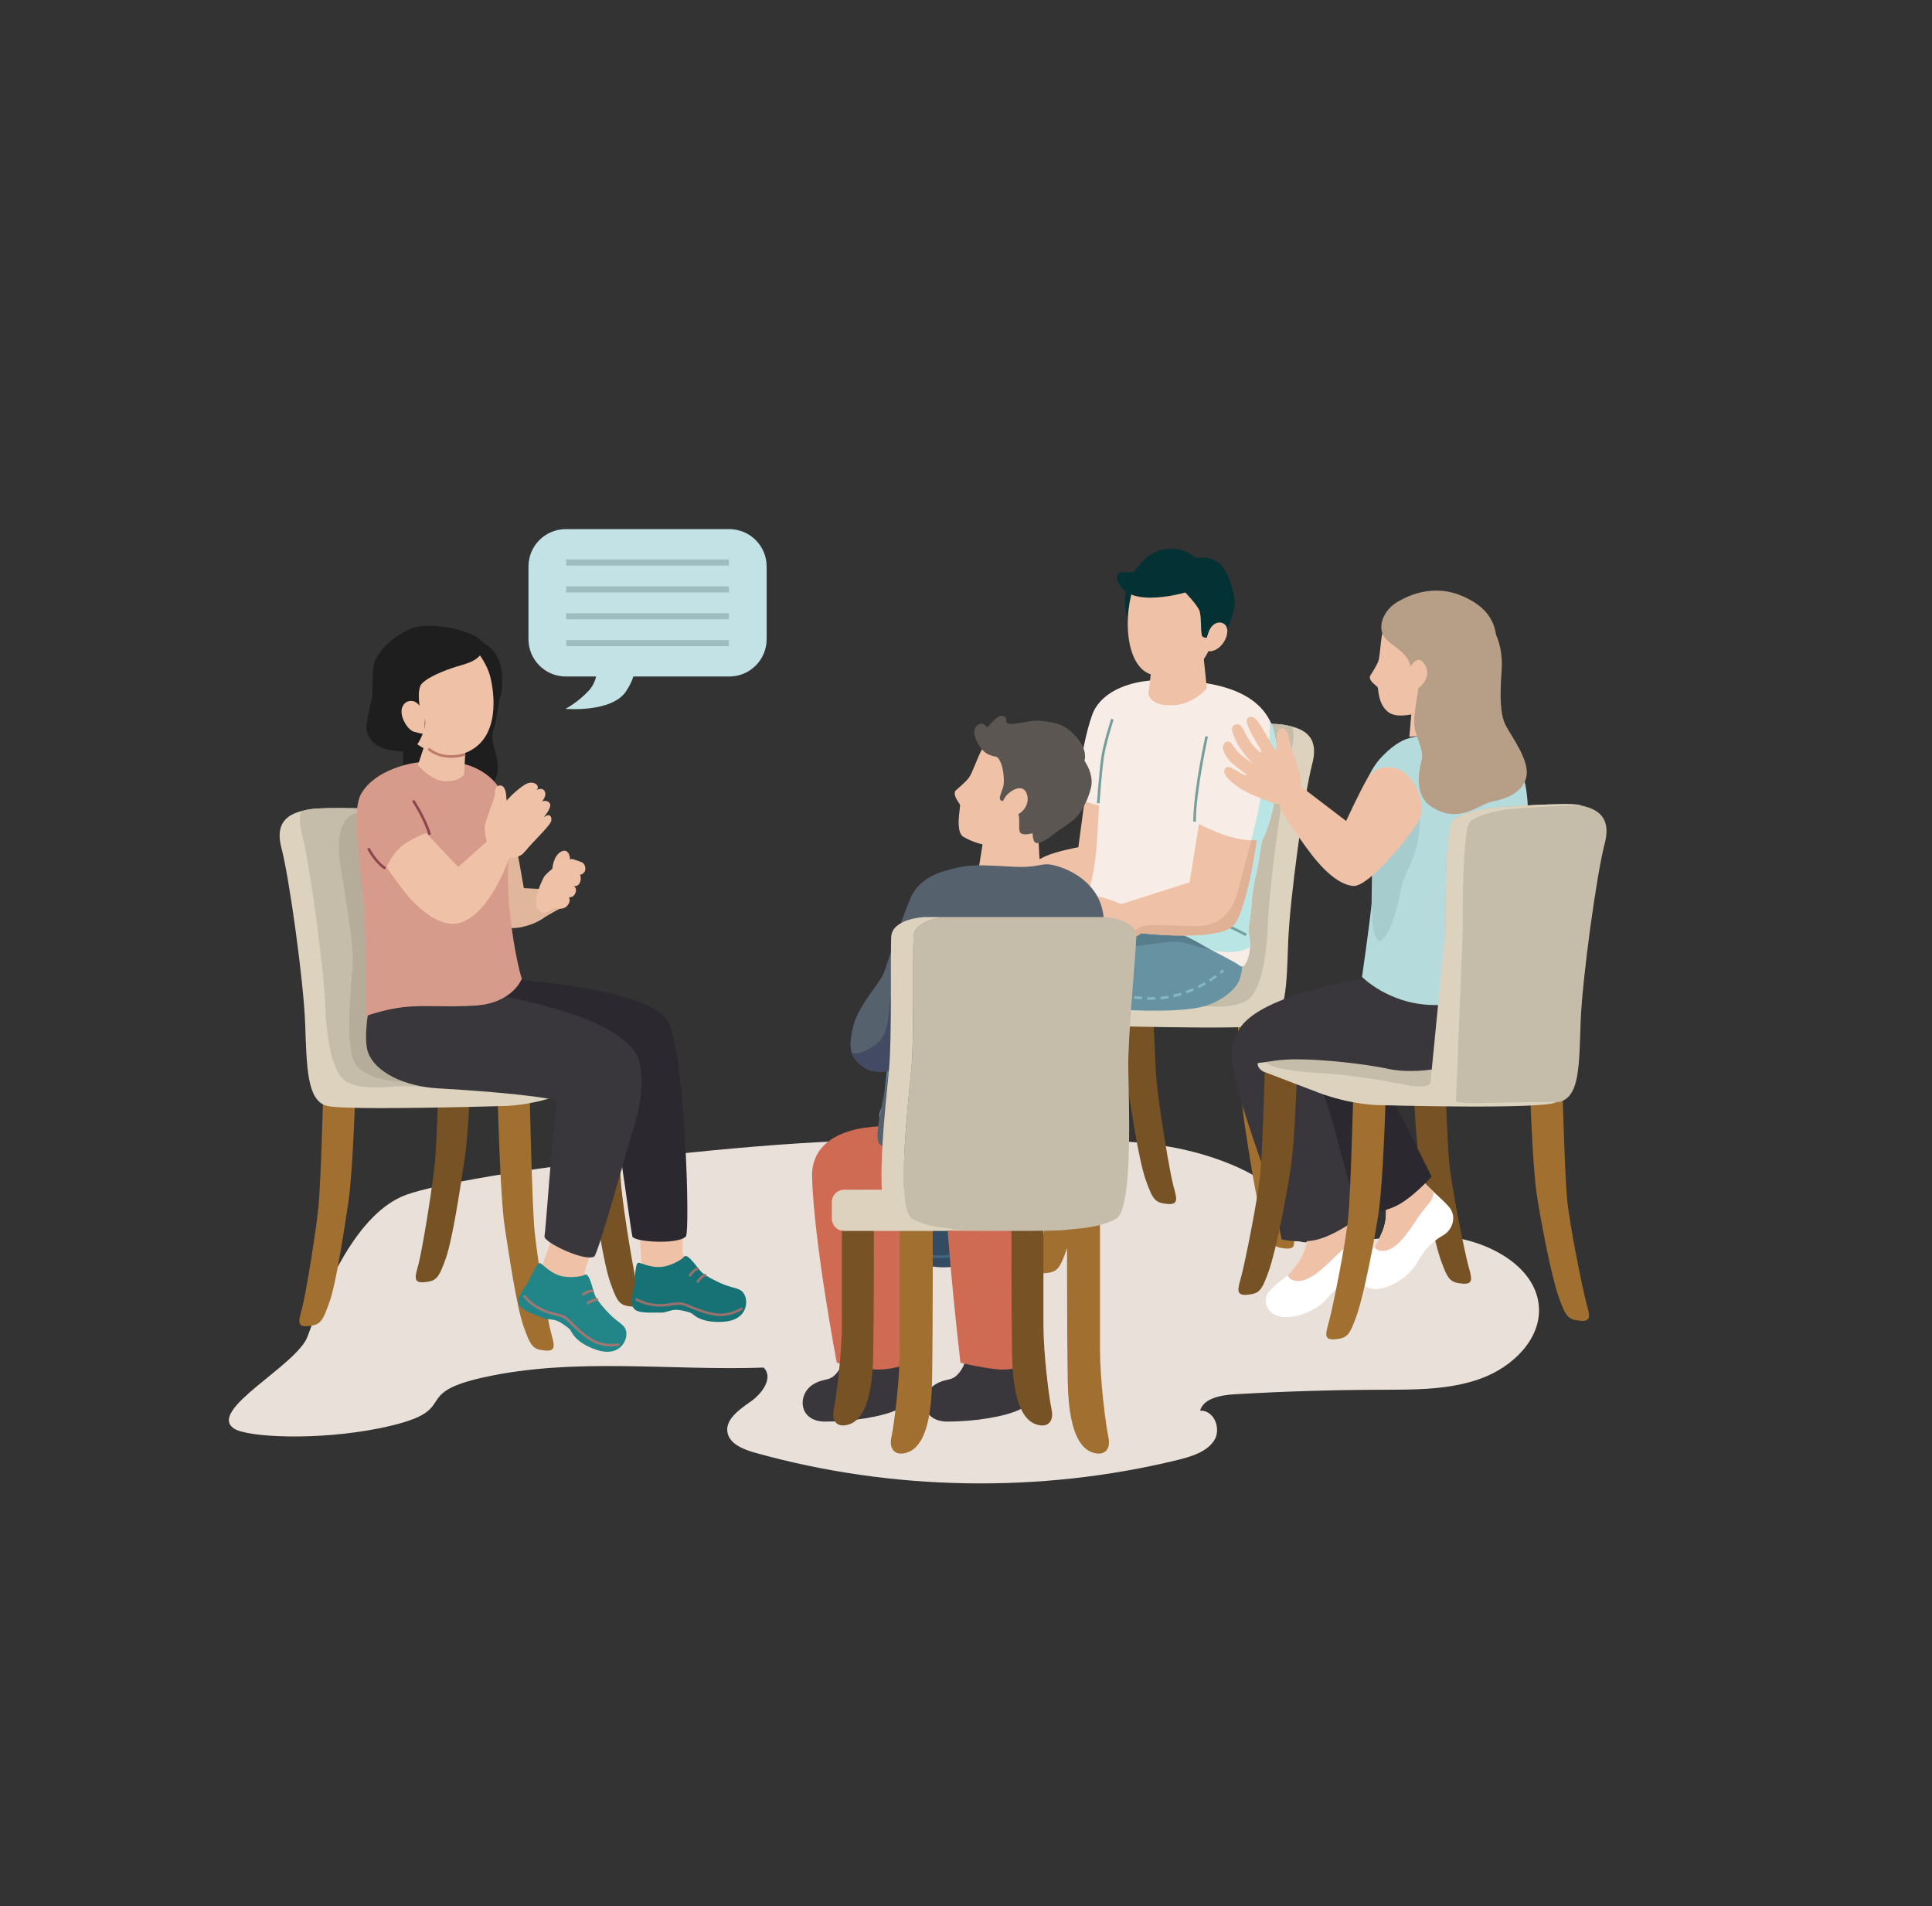 <?xml version="1.0" encoding="UTF-8"?>
<svg xmlns="http://www.w3.org/2000/svg" width="738" height="728" viewBox="0 0 738 728" fill="none">
  <rect x="0" y="0" width="738" height="728" fill="#333333" stroke="none"/>
  <g clip-path="url(#clip0_10_3)">
    <g opacity="0.93">
      <path d="M357.976 435.344C307.492 434.562 269.312 439.857 219.653 444.623C206.625 445.873 167.227 451.888 155.088 456.362C136.117 463.354 123.96 492.527 117.523 510.362C113.5 521.508 79.038 538.548 89.349 545.579C94.345 548.986 121.045 550.275 144.523 545.579C178.222 538.839 155.088 532.666 184.593 526.09C219.476 518.315 256.027 523.581 291.744 522.326C295.47 526.218 291.243 532.154 286.781 535.272C282.319 538.391 276.769 542.316 277.941 547.377C278.919 551.601 284.084 553.632 288.581 554.888C340.726 569.451 397.196 570.416 449.708 557.64C455.056 556.339 460.837 554.58 463.73 550.254C466.623 545.928 463.953 538.595 458.416 538.754C459.782 534.056 466.287 532.833 471.573 532.521C490.157 531.427 508.781 530.849 527.411 530.791C540.411 530.75 553.807 530.898 565.843 526.449C577.879 522.001 588.336 511.639 587.872 499.696C587.25 483.687 568.069 473.297 550.683 472.099C533.298 470.901 515.954 475.589 498.562 474.474C497.485 474.405 496.319 474.278 495.537 473.589C494.495 472.671 494.549 471.166 494.526 469.843C494.272 455.206 476.895 446.472 461.821 441.659C429.167 431.233 394.678 437.809 360.36 434.35L357.976 435.344Z" fill="#F8EDE6"></path>
    </g>
    <path d="M486.862 429.94C487.78 440.054 491.895 464.88 493.274 469.937C494.489 474.395 495.573 477.293 490.973 476.833C486.376 476.374 485.457 475.455 482.699 467.639C479.942 459.823 476.99 439.56 475.369 429.02C473.528 417.067 472.609 384.886 472.609 384.886H485.021C485.021 384.886 485.941 419.826 486.862 429.94Z" fill="#A16F2F"></path>
    <path d="M440.084 372.012C440.357 381.559 441.082 404.954 441.808 412.929C442.725 423.044 446.841 447.87 448.219 452.927C449.435 457.385 450.517 460.282 445.92 459.823C441.323 459.362 440.403 458.445 437.644 450.627C434.887 442.812 431.936 422.549 430.314 412.01C428.88 402.693 428.006 381.091 427.69 372.012H440.084Z" fill="#765224"></path>
    <path d="M403.326 439.375C404.246 429.262 405.165 387.332 405.165 387.332H417.579C417.579 387.332 416.657 426.503 414.82 438.456C413.196 448.995 410.246 469.259 407.487 477.074C404.728 484.89 403.809 485.81 399.213 486.268C394.615 486.729 395.699 483.83 396.914 479.372C398.293 474.315 402.406 449.49 403.326 439.375Z" fill="#A16F2F"></path>
    <path d="M369.764 422.365C370.49 414.39 371.214 384.006 371.489 374.459H383.882C383.565 383.538 382.691 412.128 381.258 421.446C379.636 431.986 376.685 452.248 373.926 460.063C371.168 467.881 370.249 468.798 365.65 469.259C361.052 469.717 362.136 466.821 363.352 462.363C364.731 457.306 368.844 432.479 369.764 422.365Z" fill="#765224"></path>
    <path d="M456.519 276.999C456.519 276.999 484.563 275.465 491.459 276.999C496.41 278.099 504.332 280.063 501.267 291.71C498.2 303.357 492.685 343.201 492.072 359.752C491.459 376.302 491.457 389.789 483.489 391.628C475.522 393.467 414.838 391.628 414.838 391.628C414.838 391.628 404.416 391.628 391.543 386.724C378.669 381.82 370.701 378.755 370.701 378.755C370.701 378.755 362.732 373.852 378.669 372.013C394.608 370.174 448.551 372.625 448.551 372.625L456.519 276.999Z" fill="#DCD2BE"></path>
    <path d="M378.668 372.013C394.607 370.174 448.55 372.625 448.55 372.625L456.518 277C456.518 277 484.562 275.466 491.458 277C492.12 277.146 492.838 277.311 493.573 277.51C494.294 279.514 494.389 282.169 493.451 285.735C490.383 297.381 484.869 337.226 484.257 353.777C484.035 359.774 482.809 376.842 477.031 381.536C471.251 386.23 457.87 383.841 453.761 383.967C434.747 384.548 406.407 384.427 406.407 384.427C406.407 384.427 396.599 385.653 383.726 380.749C377.595 378.412 372.595 376.501 369.02 375.132C369.822 373.94 372.381 372.738 378.668 372.013Z" fill="#C5BDAA"></path>
    <path d="M360.509 418.455L353.738 448.395L337.248 445.776L342.175 415.075L360.509 418.455Z" fill="#EFC2A7"></path>
    <path d="M335.251 443.271C333.337 446.295 333.085 445.949 326.837 450.595C323.736 452.9 321.769 453.327 318.314 455.78C314.264 458.656 310.741 463.601 315.656 466.956C318.101 468.615 328.101 471.178 336.183 466.719C345.383 461.646 353.61 461.326 356.107 457.87C358.608 454.412 354.505 444.254 354.505 444.254C354.505 444.254 352.217 446.773 349.993 446.757C347.769 446.741 346.044 445.528 346.044 445.528C346.044 445.528 345.935 442.013 342.514 441.499C339.093 440.985 336.343 441.545 335.251 443.271Z" fill="#344C61"></path>
    <path d="M334.891 452.343C334.891 452.343 342.723 450.324 345.328 446.055" stroke="#436680" stroke-miterlimit="10"></path>
    <path d="M314.922 462.163C314.922 462.163 317.393 464.765 323.211 464.959C329.026 465.148 329.867 465.823 334.819 463.848C339.772 461.873 342.373 459.401 346.52 458.105C350.666 456.81 354.13 456.505 355.927 454.713" stroke="#436680" stroke-miterlimit="10"></path>
    <path d="M422.391 344.329C422.391 344.329 358.666 337.103 351.172 351.424C343.678 365.744 336.153 423.792 337.539 425.864C338.927 427.934 359.505 430.066 360.155 427.836C361.343 423.769 371.546 381.724 374.667 377.623C377.783 373.523 402.378 380.287 414.579 380.718C427.234 381.171 445.524 383.991 450.044 376.735C454.261 369.964 453.873 350.182 453.873 350.182L422.391 344.329Z" fill="#5B7F8F"></path>
    <path d="M444.688 371.84C444.688 371.84 444.248 372.153 443.43 372.648" stroke="#619DB1" stroke-miterlimit="10"></path>
    <path d="M441.668 373.65C436.561 376.389 425.544 380.965 413.036 377.97C395.791 373.838 371.824 367.073 368.811 373.907C366.225 379.768 357.533 412.969 355.113 422.294" stroke="#619DB1" stroke-miterlimit="10" stroke-dasharray="3.04 2.03"></path>
    <path d="M354.857 423.282C354.616 424.213 354.483 424.73 354.483 424.73" stroke="#619DB1" stroke-miterlimit="10"></path>
    <path d="M337.416 422.021C337.416 422.021 340.941 424.797 347.436 425.871C353.932 426.948 361.271 425.161 361.271 425.161C361.271 425.161 361.572 429.646 359.437 431.636C357.303 433.623 352.241 434.051 345.796 433.383C339.356 432.716 336.481 429.979 335.953 427.362C335.426 424.749 337.416 422.021 337.416 422.021Z" fill="#8DA0B8"></path>
    <path d="M426.012 276.66C421.889 277.935 415.751 294.946 414.887 301.413C414.024 307.879 411.913 323.585 411.913 323.585C411.913 323.585 403.501 325.103 399.182 327.091C394.859 329.08 383.5 336.615 383.5 336.615L386.147 345.273C386.147 345.273 419.148 345.258 424.56 338.67C432.771 328.677 434.406 311.572 435.081 294.479C435.428 285.824 430.359 275.314 426.012 276.66Z" fill="#EFC2A7"></path>
    <path d="M358.977 342.696C359.775 339.003 363.116 334.631 365.86 333.72C369.566 332.493 375.837 330.416 379.502 331.722C380.768 332.173 386.91 333.235 389.111 334.917C391.311 336.599 391.458 344.458 389.224 345.588C386.989 346.718 384.445 347.172 383.684 347.161C380.569 347.12 376.378 347.34 374.989 347.472C372.59 347.702 369.999 350.243 368.801 347.572C367.606 344.902 372.004 343.229 370.485 342.972C369.715 342.841 368.136 342.936 366.756 344.69C365.412 346.396 364.156 348.013 363.268 348.886C361.092 351.02 359.806 346.844 359.806 346.844C359.806 346.844 358.194 346.312 358.977 342.696Z" fill="#EFC2A7"></path>
    <path d="M360.357 345.788C360.357 345.788 362.198 341.646 364.825 339.334C367.45 337.017 371.959 337.122 371.959 337.122" stroke="#C78A7A" stroke-width="0.926" stroke-miterlimit="10"></path>
    <path d="M370.829 343.248C371.738 341.804 376.085 340.698 377.429 340.974" stroke="#C78A7A" stroke-width="0.926" stroke-miterlimit="10"></path>
    <path d="M392.514 430.011L388.79 460.386L372.121 459.443L373.929 428.401L392.514 430.011Z" fill="#EFC2A7"></path>
    <path d="M369.882 457.15C368.283 460.352 367.996 460.033 362.248 465.285C359.395 467.891 357.481 468.514 354.292 471.303C350.552 474.573 347.545 479.848 352.773 482.69C355.372 484.094 365.581 485.636 373.172 480.386C381.813 474.41 389.967 473.264 392.103 469.573C394.242 465.882 389.136 456.188 389.136 456.188C389.136 456.188 387.115 458.925 384.9 459.134C382.685 459.342 380.845 458.309 380.845 458.309C380.845 458.309 380.383 454.823 376.928 454.657C373.473 454.49 370.794 455.324 369.882 457.15Z" fill="#344C61"></path>
    <path d="M370.439 466.214C370.439 466.214 378.027 463.416 380.189 458.907" stroke="#436680" stroke-miterlimit="10"></path>
    <path d="M351.56 477.996C351.56 477.996 354.28 480.335 360.087 479.941C365.892 479.543 366.796 480.13 371.525 477.667C376.254 475.203 378.593 472.482 382.588 470.773C386.582 469.068 389.999 468.415 391.605 466.45" stroke="#436680" stroke-miterlimit="10"></path>
    <path d="M443.201 349.361C443.201 349.361 380.389 352.587 373.12 364.936C364.903 378.901 369.687 437.62 371.343 439.472C373 441.321 393.666 440.105 394.01 437.805C394.631 433.606 398.162 392.895 400.694 388.387C403.225 383.88 422.007 385.669 436.857 385.976C443.37 386.112 454.739 386.034 460.681 384.12C466.293 382.31 471.566 378.469 473.261 374.668C476.511 367.359 473.438 347.831 473.438 347.831L443.201 349.361Z" fill="#6792A1"></path>
    <path d="M467.289 370.59C467.289 370.59 466.897 370.962 466.157 371.568" stroke="#84B6C5" stroke-miterlimit="10"></path>
    <path d="M464.569 372.798C459.894 376.241 449.59 382.379 436.772 381.21C419.13 379.6 398.087 378.776 396.031 385.976C394.278 392.116 391.048 423.801 390.136 432.984" stroke="#84B6C5" stroke-miterlimit="10" stroke-dasharray="3.02 2.01"></path>
    <path d="M390.036 433.992C389.942 434.948 389.89 435.481 389.89 435.481" stroke="#84B6C5" stroke-miterlimit="10"></path>
    <path d="M371.133 435.227C371.133 435.227 375.163 437.198 381.737 436.883C388.313 436.567 394.53 434.243 394.53 434.243C394.53 434.243 396.371 437.798 394.704 440.191C393.038 442.584 388.154 443.867 381.712 444.573C375.28 445.277 370.876 443.445 369.805 440.998C368.745 438.553 371.133 435.227 371.133 435.227Z" fill="#94ACC7"></path>
    <path d="M443.201 349.361C443.201 349.361 438.797 349.587 432.186 350.149C426.253 352.471 421.007 353.523 417.842 353.39C414.65 353.257 410.832 353.124 407.511 353.016C404.814 353.431 402.119 353.888 399.488 354.389C399.789 355.447 400.832 356.896 403.898 358.348C409.786 361.137 409.166 363.305 414.124 362.686C419.082 362.066 422.801 360.826 428.998 361.446C435.195 362.066 445.42 358.967 451.309 359.897C455.632 360.579 466.469 365.43 474.745 362.933C474.636 355.437 473.438 347.829 473.438 347.829L443.201 349.361Z" fill="#587E8E"></path>
    <path d="M460.012 361.256C464.257 363.809 471.445 367.176 473.664 368.867C475.884 370.559 477.526 364.41 477.523 361.249C477.516 358.088 476.816 355.528 476.816 355.528C476.816 355.528 478.112 346.966 478.236 343.272C478.374 339.27 480.311 332.209 480.784 328.926C481.15 326.363 481.992 321.335 481.992 321.335C481.992 321.335 484.94 315.709 486.786 306.274C488.632 296.839 488.402 283.518 485.863 277.024C480.289 262.763 461.653 259.933 445.417 259.68C429.184 259.427 419.857 265.698 417.264 272.853C414.674 280.006 412.963 290.031 412.592 293.81C412.226 297.587 409.503 302.837 410.325 304.139C411.142 305.441 419.847 307.69 419.847 307.69C419.847 307.69 419.18 319.46 418.924 322.786C417.733 338.221 414.412 343.894 414.412 343.894C414.412 343.894 428.057 349.354 436.395 351.681C444.733 354.008 452.114 356.503 460.012 361.256Z" fill="#F8EDE6"></path>
    <path d="M476.816 355.528C476.816 355.528 478.112 346.966 478.236 343.272C478.374 339.27 480.311 332.209 480.784 328.926C481.15 326.363 481.992 321.335 481.992 321.335C481.992 321.335 484.94 315.709 486.786 306.274C488.632 296.839 488.402 283.518 485.863 277.024C485.56 276.245 484.828 274.794 484.828 274.794C484.828 274.794 486.014 281.81 482.606 299.163C479.197 316.516 477.336 331.39 464.943 345.334C457.721 353.459 439.925 347.174 431.84 350.284C433.449 350.811 434.997 351.29 436.396 351.68C444.734 354.007 452.114 356.503 460.013 361.255C460.888 361.781 461.892 362.343 462.947 362.916C467.871 363.912 473.259 364.201 477.508 361.75C477.516 361.577 477.524 361.406 477.524 361.247C477.516 358.088 476.816 355.528 476.816 355.528Z" fill="#B9E6E5"></path>
    <path d="M424.927 274.665C424.927 274.665 422.07 283.482 421.234 288.818C420.397 294.153 419.511 306.794 419.511 306.794" stroke="#749F9C" stroke-miterlimit="10"></path>
    <path d="M476.034 357.075C476.034 357.075 460.739 348.803 446.839 345.651" stroke="#749F9C" stroke-miterlimit="10"></path>
    <path d="M456.319 313.822C456.319 302.028 460.934 281.27 460.934 281.27" stroke="#749F9C" stroke-miterlimit="10"></path>
    <path d="M440.193 251.998L438.698 265.115C438.698 265.115 439.172 269.545 447.557 269.386C455.942 269.228 461.006 262.899 461.006 262.899L459.582 249.293L440.193 251.998Z" fill="#EFC2A7"></path>
    <path d="M436.873 215.514C436.873 215.514 430.012 219.07 429.792 229.036C429.574 239.007 433.443 239.968 436.664 237.832C439.886 235.694 449.941 224.192 449.941 224.192L446.348 212.531L436.873 215.514Z" fill="#043133"></path>
    <path d="M433.635 222.713C428.786 233.906 429.521 255.621 440.582 257.814C452.554 260.188 460.847 255.938 464.328 240.75C467.808 225.562 461.212 216.056 456.417 214.803C452.696 213.829 438.494 211.524 433.635 222.713Z" fill="#EFC2A7"></path>
    <path d="M432.574 218.533C434.541 218.038 436.901 211.295 444.404 209.819C451.912 208.34 456.708 213.103 456.708 213.103C456.708 213.103 463.319 211.624 467.331 216.785C468.832 218.716 471.586 225.69 471.626 230.006C471.66 234.321 467.671 243.133 467.671 243.133C467.671 243.133 465.861 247.775 464.186 245.282C462.511 242.789 459.592 244.324 459.099 242.659C458.607 240.994 458.954 235.645 458.243 233.418C457.534 231.192 452.783 226.297 452.783 226.297C452.783 226.297 445.898 228.271 439.5 228.275C433.103 228.281 430.366 226.409 428.887 224.933C427.409 223.459 425.684 220.26 427.405 219.03C429.126 217.799 430.606 219.027 432.574 218.533Z" fill="#043133"></path>
    <path d="M461.638 241.526C463.407 236.298 468.669 236.961 468.815 240.728C468.958 244.498 465.6 248.651 462.205 248.738C458.808 248.823 460.608 244.57 461.638 241.526Z" fill="#EFC2A7"></path>
    <path d="M470.783 319.836C465.517 318.531 457.985 314.766 457.985 314.766L454.406 336.968L427.233 345.669L429.766 355.782C429.766 355.782 465.262 360.602 471.436 353.212C474.661 349.349 478.056 334.859 480.077 320.9C476.832 321.066 473.448 320.496 470.783 319.836Z" fill="#EFC2A7"></path>
    <path d="M429.815 346.333C427.011 344.121 420.291 342.602 417.02 341.622C413.75 340.642 406.722 342.341 404.608 342.896C400.239 344.047 398.509 348.677 399.864 350.193C401.219 351.71 402.633 350.795 402.633 350.795C402.633 350.795 401.518 353.283 402.271 354.614C403.022 355.944 405.636 356.118 406.542 355.631C405.997 358.131 410.209 358.036 410.413 357.95C410.944 359.984 413.496 360.458 416.242 359.574C418.133 358.966 423.44 357.765 423.44 357.765C423.44 357.765 429.643 358.81 431.021 358.297C432.403 357.79 435.944 357.887 435.874 355.453C435.798 353.019 432.621 348.546 429.815 346.333Z" fill="#EFC2A7"></path>
    <path d="M403.382 349.974C403.382 349.974 405.025 345.262 412.011 344.829" stroke="#C78A7A" stroke-width="0.926" stroke-miterlimit="10"></path>
    <path d="M406.99 354.97C406.99 354.97 408.525 348.901 416.531 348.236" stroke="#C78A7A" stroke-width="0.926" stroke-miterlimit="10"></path>
    <path d="M411.404 357.224C417.772 350.036 422.828 353.127 422.2 352.915" stroke="#C78A7A" stroke-width="0.926" stroke-miterlimit="10"></path>
    <path d="M478.012 320.907C475.799 329.01 473.603 337.485 472.688 340.996C470.829 348.123 465.87 353.701 457.194 353.701C448.518 353.701 437.673 352.461 435.194 354.321C432.714 356.18 429.926 355.56 427.138 354.94C424.349 354.32 420.94 356.49 416.291 358.349C414.486 359.07 412.639 359.182 411.048 359.052C412.087 360.112 414.097 360.262 416.24 359.572C418.131 358.964 423.438 357.763 423.438 357.763C423.438 357.763 429.641 358.808 431.019 358.295C432.178 357.87 434.847 357.864 435.64 356.44C445.992 357.446 466.837 358.713 471.435 353.21C474.66 349.347 478.055 334.857 480.076 320.898C479.393 320.935 478.701 320.931 478.012 320.907Z" fill="#E0B195"></path>
    <path d="M278.584 202.096H216.13C208.252 202.096 201.865 208.482 201.865 216.36V244.118C201.865 251.995 208.251 258.382 216.13 258.382H227.742C227.28 260.196 226.452 262.084 225.003 263.666C220.689 268.372 215.984 270.726 215.984 270.726C215.984 270.726 233.631 272.294 239.121 264.059C240.566 261.891 241.436 260 241.941 258.383H278.584C286.462 258.383 292.849 251.996 292.849 244.119V216.359C292.848 208.482 286.462 202.096 278.584 202.096Z" fill="#C3E2E5"></path>
    <path d="M278.447 213.677H216.267V216H278.447V213.677Z" fill="#9EBDBE"></path>
    <path d="M278.447 234.209H216.267V236.533H278.447V234.209Z" fill="#9EBDBE"></path>
    <path d="M278.447 244.476H216.267V246.8H278.447V244.476Z" fill="#9EBDBE"></path>
    <path d="M278.447 223.942H216.267V226.267H278.447V223.942Z" fill="#9EBDBE"></path>
    <path d="M162.079 240.656C162.079 240.656 189.22 239.201 191.513 255.575C192.101 259.778 191.888 264.079 191.057 266.247C190.225 268.413 190.323 272.935 188.461 278.832C186.598 284.729 192.496 290.626 189.082 298.076C185.668 305.525 159.285 302.731 154.94 295.903C150.596 289.075 162.079 240.656 162.079 240.656Z" fill="#1E1E1E"></path>
    <path d="M121.708 460.218C120.8 470.199 116.741 494.699 115.379 499.69C114.18 504.089 113.111 506.95 117.648 506.495C122.186 506.043 123.091 505.134 125.814 497.422C128.537 489.71 131.45 469.712 133.05 459.311C134.865 447.515 135.772 415.757 135.772 415.757H123.522C123.522 415.757 122.615 450.237 121.708 460.218Z" fill="#A16F2F"></path>
    <path d="M167.872 403.053C167.601 412.474 166.886 435.561 166.17 443.432C165.264 453.414 161.203 477.913 159.843 482.904C158.643 487.302 157.575 490.162 162.111 489.709C166.648 489.254 167.556 488.347 170.278 480.634C173.001 472.921 175.912 452.926 177.512 442.525C178.927 433.33 179.791 412.011 180.102 403.053H167.872Z" fill="#765224"></path>
    <path d="M204.146 469.53C203.239 459.549 202.331 418.171 202.331 418.171H190.08C190.08 418.171 190.989 456.827 192.802 468.622C194.404 479.023 197.316 499.021 200.039 506.733C202.762 514.446 203.669 515.353 208.205 515.807C212.742 516.261 211.673 513.401 210.475 509.001C209.113 504.01 205.053 479.511 204.146 469.53Z" fill="#A16F2F"></path>
    <path d="M237.267 452.743C236.55 444.872 235.835 414.888 235.565 405.467H223.334C223.647 414.426 224.509 442.641 225.924 451.836C227.525 462.237 230.437 482.232 233.159 489.945C235.881 497.659 236.788 498.565 241.326 499.02C245.864 499.473 244.794 496.613 243.594 492.214C242.233 487.224 238.174 462.724 237.267 452.743Z" fill="#765224"></path>
    <path d="M151.652 309.288C151.652 309.288 123.976 307.775 117.171 309.288C112.284 310.374 104.468 312.313 107.492 323.806C110.518 335.3 115.961 374.62 116.565 390.954C117.171 407.287 117.172 420.595 125.036 422.41C132.9 424.225 192.788 422.41 192.788 422.41C192.788 422.41 203.072 422.41 215.775 417.57C228.479 412.73 236.343 409.705 236.343 409.705C236.343 409.705 244.206 404.867 228.479 403.052C212.75 401.237 159.517 403.656 159.517 403.656L151.652 309.288Z" fill="#DCD2BE"></path>
    <path d="M228.479 403.053C212.75 401.238 159.517 403.657 159.517 403.657L151.652 309.288C151.652 309.288 123.976 307.775 117.171 309.288C116.518 309.434 115.808 309.595 115.083 309.792C114.372 311.77 114.28 314.389 115.205 317.908C118.231 329.402 123.674 368.723 124.28 385.056C124.499 390.974 125.707 407.818 131.411 412.45C137.114 417.082 150.319 414.725 154.376 414.848C173.14 415.421 201.107 415.302 201.107 415.302C201.107 415.302 210.785 416.512 223.489 411.672C229.54 409.367 234.475 407.481 238.002 406.129C237.21 404.956 234.684 403.769 228.479 403.053Z" fill="#C5BDAA"></path>
    <path d="M137.795 310.472C137.795 310.472 126.481 309.249 130.15 331.266C133.82 353.284 135.042 363.068 134.737 368.267C134.432 373.466 131.068 400.988 136.266 407.104C141.465 413.219 156.754 415.055 168.68 411.079C180.606 407.104 169.903 373.16 169.903 373.16L137.795 310.472Z" fill="#B5AD99"></path>
    <path d="M261.889 447.982C261.901 447.864 261.91 447.753 261.922 447.634C261.313 447.694 260.707 447.762 260.098 447.809C253.745 448.306 241.021 448.82 241.021 448.82C241.021 448.82 244.057 468.551 244.411 472.727C244.766 476.902 244.898 484.224 245.281 485.662C246.107 488.778 246.451 491.58 252.953 493.368C259.457 495.154 266.371 493.901 269.19 491.656C272.008 489.411 260.854 479.275 260.854 479.275C260.854 479.275 260.235 465.314 261.889 447.982Z" fill="#EFC2A7"></path>
    <path d="M243.698 482.329C242.704 482.602 242.471 488.632 242.311 490.803C242.153 492.976 239.741 498.654 242.989 500.479C245.225 501.738 250.599 501.21 252.432 501.32C254.265 501.432 255.651 500.423 257.766 500.275C259.881 500.136 263.226 501.15 263.992 501.469C264.754 501.788 267.253 505.384 276.243 504.836C285.233 504.283 285.838 497.584 284.49 494.704C283.142 491.822 280.948 492.308 276.767 490.695C273.623 489.48 269.391 487.254 267.919 485.803C266.446 484.351 262.659 478.404 261.351 479.957C260.046 481.516 255.596 483.623 252.668 483.874C248.096 484.276 244.689 482.053 243.698 482.329Z" fill="#167275"></path>
    <path d="M242.82 496.11C242.82 496.11 246.086 498.217 251.062 498.514C256.031 498.819 258.526 497.058 261.854 498.347C265.177 499.638 268.485 501.297 273.154 502.022C278.872 502.913 283.578 499.659 283.578 499.659" fill="#167275"></path>
    <path d="M242.82 496.11C242.82 496.11 246.086 498.217 251.062 498.514C256.031 498.819 258.526 497.058 261.854 498.347C265.177 499.638 268.485 501.297 273.154 502.022C278.872 502.913 283.578 499.659 283.578 499.659" stroke="#98716C" stroke-width="0.971" stroke-miterlimit="10"></path>
    <path d="M263.332 487.437C263.332 487.437 265.118 484.55 266.69 484.644Z" fill="#167275"></path>
    <path d="M263.332 487.437C263.332 487.437 265.118 484.55 266.69 484.644" stroke="#98716C" stroke-width="0.971" stroke-miterlimit="10"></path>
    <path d="M266.313 489.796C266.313 489.796 268.101 486.91 269.674 487.004Z" fill="#167275"></path>
    <path d="M266.313 489.796C266.313 489.796 268.101 486.91 269.674 487.004" stroke="#98716C" stroke-width="0.971" stroke-miterlimit="10"></path>
    <path d="M188.545 373.603C188.545 373.603 249.188 376.398 255.504 390.723C261.821 405.046 263.595 470.362 262.022 472.197C259.228 475.457 242.023 474.395 241.537 472.197C240.653 468.19 234.51 419.097 231.76 414.933C229.01 410.768 200.388 415.43 188.569 415.058C176.306 414.676 163.623 410.438 159.726 403.136C156.088 396.318 157.744 377.224 157.744 377.224L188.545 373.603Z" fill="#2B282F"></path>
    <path d="M233.156 454.817C232.92 454.252 216.343 450.373 216.343 450.373C216.343 450.373 211.706 469.79 210.457 473.79C209.209 477.79 206.567 484.62 206.379 486.096C205.967 489.294 205.228 492.018 210.574 496.129C215.922 500.239 222.798 501.689 226.254 500.674C229.712 499.659 223.21 486.062 223.21 486.062C223.21 486.062 233.202 454.927 233.156 454.817Z" fill="#EFC2A7"></path>
    <path d="M206.172 482.412C205.148 482.291 202.656 487.786 201.689 489.736C200.722 491.689 196.345 496.035 198.664 498.953C200.26 500.962 205.436 502.503 207.09 503.296C208.745 504.092 210.41 503.68 212.424 504.341C214.435 505.01 217.15 507.214 217.738 507.798C218.323 508.38 219.28 512.654 227.811 515.541C236.344 518.422 239.433 512.448 239.273 509.271C239.112 506.094 236.897 505.715 233.635 502.644C231.182 500.333 228.103 496.673 227.289 494.774C226.474 492.873 225.211 485.937 223.414 486.881C221.617 487.831 216.701 488.102 213.894 487.229C209.51 485.876 207.194 482.531 206.172 482.412Z" fill="#228689"></path>
    <path d="M200.156 494.842C200.156 494.842 202.385 498.026 206.881 500.18C211.367 502.337 214.342 501.649 216.938 504.099C219.528 506.55 221.964 509.335 226.014 511.769C230.972 514.753 236.559 513.517 236.559 513.517" stroke="#A07772" stroke-width="0.971" stroke-miterlimit="10"></path>
    <path d="M222.425 494.555C222.425 494.555 225.169 492.555 226.588 493.236" stroke="#A07772" stroke-width="0.971" stroke-miterlimit="10"></path>
    <path d="M224.295 497.864C224.295 497.864 227.04 495.867 228.46 496.547" stroke="#A07772" stroke-width="0.971" stroke-miterlimit="10"></path>
    <path d="M173.737 377.284L142.753 375.916C142.753 375.916 138.056 394.498 140.552 401.811C143.227 409.644 154.902 414.985 167.152 415.666C178.161 416.278 203.734 418.023 212.981 420.364C211.018 430.882 208.579 468.814 207.995 472.214C207.617 474.432 223.147 481.911 226.964 479.948C228.439 479.19 240.548 435.37 242.777 428.123C245.26 420.054 245.881 409.501 243.709 403.914C241.536 398.327 232.565 392.421 222.603 388.705C202.098 381.055 173.737 377.284 173.737 377.284Z" fill="#3A373C"></path>
    <path d="M197.191 326.057C197.731 325.855 198.293 325.621 198.87 325.371C198.856 325.194 198.843 325.02 198.834 324.852C198.453 318.482 193.593 301.437 189.581 299.883C185.349 298.245 181.849 307.913 181.552 316.377C181.459 319.013 181.51 323.614 181.772 328.907C186.998 328.792 191.938 328.019 197.191 326.057Z" fill="#A5585B"></path>
    <path d="M209.917 339.736L200.102 339.201L197.153 322.595C197.153 322.595 183.496 326.94 183.496 327.25C183.496 327.562 186.29 342.614 187.065 345.563C187.84 348.512 188.927 353.323 193.583 354.254C198.239 355.185 204.492 352.77 207.084 350.995C210.033 348.978 214.995 346.438 214.995 346.438L209.917 339.736Z" fill="#E0B69C"></path>
    <path d="M217.481 330.296C218.252 328.053 217.462 323.667 214.378 325.244C211.295 326.822 211 331.816 211 331.816C211 331.816 208.333 333.895 207.726 335.065C205.977 338.433 203.593 344.288 205.531 347.363C207.469 350.436 212.417 346.844 213.54 344.286C214.661 341.726 216.708 332.539 217.481 330.296Z" fill="#EFC2A7"></path>
    <path d="M177.275 291.831C177.275 291.831 193.428 294.86 194.204 312.452C194.514 319.419 193.367 336.347 194.67 348.047C196.671 366.021 199.325 373.809 199.325 373.809C199.325 373.809 195.911 383.12 181.634 384.051C170.33 384.788 162.08 383.741 154.011 384.671C146.547 385.533 139.734 388.086 139.734 388.086C139.734 388.086 140.339 368.265 139.113 348.048C138.152 332.182 133.796 310.26 138.027 303.043C143.17 294.27 156.8 290.529 165.769 290.789C172.318 290.979 177.275 291.831 177.275 291.831Z" fill="#D79B8B"></path>
    <path d="M178.244 278.058L177.278 295.804C177.278 295.804 175.508 298.559 170.076 298.412C164.642 298.262 159.643 292.232 159.643 292.232L166.181 272.371L178.244 278.058Z" fill="#EFC2A7"></path>
    <path d="M155.171 250.31C159.93 243.238 166.623 240.951 174.702 243.226C180.185 244.77 185.788 252.479 187.319 258.624C188.565 263.606 191.664 281.911 178.02 287.443C171.702 290.005 167.655 288.68 162.233 285.963C148.972 279.332 147.503 261.705 155.171 250.31Z" fill="#EFC2A7"></path>
    <path d="M177.74 288.081C172.633 289.696 167.356 289.074 163.631 285.971" stroke="#BE7A6A" stroke-miterlimit="10"></path>
    <path d="M161.46 272.882C162.79 274.605 163.02 277.521 160.522 282.393C158.025 287.266 155.839 287.497 149.593 286.57C143.347 285.641 141.162 282.394 140.224 279.842C139.288 277.29 141.554 269.033 142.099 266.385C142.641 263.738 141.811 256.066 143.167 252.595C144.941 248.051 151.39 241.812 158.234 239.685C166.451 237.129 186.748 242.161 184.879 247.593C183.009 253.024 177.698 253.392 172.389 255.248C167.08 257.104 162.342 259.392 160.835 261.513C159.328 263.632 159.968 270.946 161.46 272.882Z" fill="#1E1E1E"></path>
    <path d="M157.476 267.736C154.567 267.458 153.524 269.831 153.397 271.266C153.114 274.375 155.753 278.784 158.143 279.469C160.533 280.153 162.174 280.402 162.174 280.402L162.352 273.054C162.352 273.054 160.384 268.015 157.476 267.736Z" fill="#EFC2A7"></path>
    <path d="M157.801 305.77C157.801 305.77 162.13 312.11 164.173 318.811" stroke="#8D454E" stroke-miterlimit="10"></path>
    <path d="M140.684 323.983C140.684 323.983 143.554 329.551 147.225 331.65" stroke="#8D454E" stroke-miterlimit="10"></path>
    <path d="M147.698 331.244C147.698 331.244 150.096 325.106 154.88 322.115C159.662 319.129 162.775 318.17 162.775 318.17L174.983 331.138L187.665 319.924L194.849 326.63C194.849 326.63 188.518 346.716 177.345 351.836C169.259 355.543 161.527 347.831 158.256 344.852C154.987 341.874 147.698 331.244 147.698 331.244Z" fill="#EFC2A7"></path>
    <path d="M188.836 326.136C185.473 323.769 185.001 316.914 185.177 315.538C185.351 314.159 186.303 311.803 187.262 308.943C188.125 306.37 189.01 304.901 189.103 302.08C189.17 300.037 191.308 299.495 192.213 300.454C193.708 302.029 193.396 305.893 193.396 305.893C193.396 305.893 196.856 301.898 200.574 299.629C202.165 298.656 203.635 298.79 204.538 299.341C205.533 299.948 205.839 301.058 204.876 301.765C204.876 301.765 206.927 300.619 207.89 301.946C209.218 303.785 207.051 306.054 207.051 306.054C207.051 306.054 209.228 305.32 210.069 306.953C210.86 308.489 207.674 312.165 207.674 312.165C207.674 312.165 210.711 309.776 210.615 313.259C210.573 314.82 205.396 319.719 202.341 323.135C200.58 325.084 199.962 326.074 198.977 326.632C196.273 328.166 192.193 328.497 188.836 326.136Z" fill="#EFC2A7"></path>
    <path d="M210.871 342.133C210.871 342.133 209.922 340.915 210.162 339.81C210.575 337.917 212.193 337.804 213.122 337.473C211.824 335.825 213.177 332.825 215.398 332.298C215.083 330.514 216.519 328.238 218.545 328.063C218.545 328.063 221.464 328.937 222.413 329.423C223.365 329.91 224.044 331.805 223.273 332.99C222.503 334.175 221.553 334.047 221.553 334.047C221.553 334.047 222.376 335.874 221.242 337.587C220.494 338.715 219.079 338.407 219.079 338.407C219.079 338.407 220.313 338.801 219.948 340.493C219.434 342.883 217.645 342.654 217.322 342.804C217.764 343.56 217.753 344.568 216.75 345.858C216.02 346.791 214.901 347.072 213.849 347.081C212.796 347.09 213.004 346.996 211.7 346.709C210.394 346.422 208.016 346.779 208.054 345.005C208.091 343.227 210.871 342.133 210.871 342.133Z" fill="#EFC2A7"></path>
    <path d="M551.799 402.454C552.074 412.002 552.799 435.396 553.524 443.37C554.442 453.486 559.501 478.31 560.879 483.368C562.096 487.825 563.177 490.722 558.581 490.263C553.983 489.804 553.063 488.883 550.305 481.069C547.546 473.252 543.652 452.99 542.031 442.451C540.596 433.135 539.721 411.533 539.406 402.454H551.799Z" fill="#765224"></path>
    <path d="M529.374 460.235C529.374 460.235 529.676 462.986 529.226 466.181C528.856 468.814 527.641 471.655 525.976 474.758C524.438 477.615 521.893 479.427 519.432 483.751C517.535 487.082 519.647 490.758 522.848 491.898C528.792 494.019 538.463 487.753 541.461 482.036C544.371 476.491 548.174 473.552 551.355 471.757C554.539 469.967 556.829 464.832 553.46 460.9C552.124 459.337 549.879 457.293 547.419 454.997C544.51 452.279 542.388 449.867 542.388 449.867L529.374 460.235Z" fill="white"></path>
    <path d="M533.924 475.045C538.629 470.666 541.106 465.07 544.52 461.248C546.395 459.149 547.727 457.328 547.55 455.118C547.506 455.078 547.464 455.038 547.419 454.998C544.51 452.28 542.388 449.868 542.388 449.868L529.374 460.234C529.374 460.234 529.676 462.985 529.226 466.18C528.856 468.813 527.641 471.654 525.976 474.757C525.683 475.299 525.355 475.803 524.999 476.295C526.163 478.203 529.988 478.707 533.924 475.045Z" fill="#EFC2A7"></path>
    <path d="M500.015 382.229C494.012 382.299 490.492 384.155 489.539 394.593C488.584 405.034 510.304 441.624 513.436 448.625C516.564 455.626 519.898 463.372 519.898 463.372C519.898 463.372 528.117 463.6 534.398 460.014C540.681 456.428 546.861 449.364 546.861 449.364C546.861 449.364 530.31 416.14 526.358 409.45C522.405 402.76 513.951 389.8 513.951 389.8C513.951 389.8 506.021 382.161 500.015 382.229Z" fill="#2B282F"></path>
    <path d="M499.475 472.253C499.475 472.253 499.198 475.011 498.094 478.041C497.185 480.541 495.408 483.07 493.135 485.757C491.038 488.236 488.175 489.477 484.868 493.2C482.322 496.061 483.626 500.097 486.521 501.878C491.894 505.186 502.658 501.063 506.776 496.092C510.77 491.27 515.099 489.183 518.585 488.091C522.069 486.998 525.377 482.452 522.897 477.903C521.913 476.102 520.141 473.632 518.213 470.877C515.929 467.614 514.355 464.814 514.355 464.814L499.475 472.253Z" fill="white"></path>
    <path d="M500.852 487.686C506.363 484.38 509.946 479.422 514.08 476.389C516.351 474.722 518.029 473.219 518.315 471.02C518.281 470.973 518.247 470.926 518.214 470.877C515.93 467.614 514.356 464.814 514.356 464.814L499.475 472.253C499.475 472.253 499.198 475.011 498.094 478.041C497.185 480.541 495.408 483.07 493.135 485.757C492.737 486.227 492.312 486.653 491.861 487.061C492.607 489.167 496.242 490.451 500.852 487.686Z" fill="#EFC2A7"></path>
    <path d="M486.935 389.858C481.047 388.681 473.918 388.822 470.818 398.836C467.719 408.85 484.681 450.093 486.289 457.592C487.901 465.09 489.553 473.356 489.553 473.356C489.553 473.356 497.545 475.286 504.434 473.08C511.322 470.876 518.833 465.248 518.833 465.248C518.833 465.248 509.537 429.313 507.056 421.952C504.576 414.587 498.997 400.154 498.997 400.154C498.997 400.154 492.825 391.036 486.935 389.858Z" fill="#3A373C"></path>
    <path d="M598.58 457.552C599.499 467.664 604.555 492.491 605.936 497.547C607.149 502.005 608.234 504.904 603.635 504.443C599.039 503.984 598.122 503.064 595.364 495.247C592.603 487.434 588.707 467.17 587.084 456.631C585.245 444.677 584.326 412.497 584.326 412.497H596.742C596.742 412.497 597.661 447.437 598.58 457.552Z" fill="#A16F2F"></path>
    <path d="M515.042 464.627C515.961 454.512 516.881 419.574 516.881 419.574H529.295C529.295 419.574 528.375 451.754 526.535 463.708C524.914 474.248 521.018 494.508 518.259 502.325C515.5 510.142 514.581 511.062 509.985 511.519C505.387 511.981 506.47 509.083 507.684 504.624C509.065 499.566 514.122 474.742 515.042 464.627Z" fill="#A16F2F"></path>
    <path d="M481.48 447.617C482.206 439.643 482.93 416.249 483.204 406.7H495.597C495.281 415.779 494.406 437.382 492.973 446.697C491.351 457.235 487.457 477.5 484.699 485.317C481.939 493.13 481.02 494.049 476.422 494.508C471.824 494.97 472.907 492.07 474.124 487.613C475.503 482.556 480.56 457.731 481.48 447.617Z" fill="#765224"></path>
    <path d="M594.615 420.874C590.248 423.924 526.553 422.071 526.553 422.071C526.553 422.071 516.132 422.072 503.259 417.168C490.386 412.264 482.417 409.198 482.417 409.198C482.417 409.198 474.448 404.295 490.386 402.456C506.325 400.617 560.267 403.069 560.267 403.069C560.267 403.069 576.216 404.834 586.124 409.552C596.03 414.269 598.98 417.825 594.615 420.874Z" fill="#DCD2BE"></path>
    <path d="M498.998 400.154L482.686 403.62C482.686 403.62 479.385 408.337 502.973 409.752C526.562 411.168 537.884 415.414 543.545 414.942C549.206 414.47 553.452 404.563 553.452 400.317C553.452 396.071 541.658 395.6 541.658 395.6L498.998 400.154Z" fill="#C5BDAA"></path>
    <path d="M521.934 373.7C521.934 373.7 473.297 380.648 472.059 397.183C471.126 409.614 479.502 405.777 489.409 404.833C499.316 403.89 519.512 405.912 530.807 408.338C539.293 410.162 560.986 409.046 562.535 398.442C564.085 387.839 560.986 377.235 556.647 373.7C552.309 370.166 521.934 373.7 521.934 373.7Z" fill="#3A373C"></path>
    <path d="M583.248 379.651C583.248 379.651 581.548 355.49 581.594 351.764C581.694 344.078 583.984 325.041 583.662 309.734C583.227 288.918 575.07 284.342 565.887 281.06C556.704 277.777 544.555 280.333 538.355 281.903C535.254 282.689 531.279 285.206 527.032 289.923C522.787 294.64 519.484 304.076 519.484 304.076C519.484 304.076 525.617 328.136 524.005 344.499C523.066 354.017 520.27 373.111 520.27 373.111C520.27 373.111 529.938 383.018 546.06 383.805C562.181 384.59 583.248 379.651 583.248 379.651Z" fill="#B5DBDD"></path>
    <path d="M541.258 303.505C541.258 303.505 543.117 305.054 542.188 316.829C541.258 328.604 535.991 333.252 534.752 341.309C533.512 349.366 529.35 360.189 526.695 359.282C522.268 357.77 524.604 331.626 524.216 325.816C523.596 316.519 541.258 303.505 541.258 303.505Z" fill="#A6CCCE"></path>
    <path d="M539.692 266.004L538.356 281.431L557.19 279.396L553.924 265.391L539.692 266.004Z" fill="#EFC2A7"></path>
    <path d="M526.436 252.739C527.112 251.117 527.388 245.074 527.853 242.793C530.787 228.317 546.212 226.781 555.068 230.925C563.925 235.07 566.37 253.894 562.963 259.628C559.558 265.365 552.018 268.498 548.027 270.109C544.033 271.718 534.458 275.148 530.335 271.996C526.214 268.844 526.645 262.859 526.17 262.386C525.11 261.337 522.979 260.071 523.29 258.272C524.698 255.947 525.76 254.364 526.436 252.739Z" fill="#EFC2A7"></path>
    <path d="M575.223 277.141C572.916 272.737 572.939 265.526 573.617 255.961C574.076 249.487 572.518 244.775 571.463 242.399C570.224 233.379 562.961 229.584 558.707 227.7C554.283 225.742 545.052 223.248 533.798 229.887C529.064 232.681 526.697 237.893 527.994 241.712C529.291 245.529 533.619 246.509 537.01 250.721C540.398 254.936 537.595 258.06 541.622 261.729C542.255 262.305 541.057 266.683 540.714 270.108C540.373 273.533 539.731 276.044 540.748 279.551C541.764 283.058 543.797 287.202 543.119 290.072C542.442 292.94 539.358 303.514 547.084 308.321C557.699 314.926 565.011 307.018 570.282 306.075C575.553 305.131 582.129 302.435 583.13 296.324C584.13 290.214 577.53 281.544 575.223 277.141Z" fill="#B69F86"></path>
    <path d="M537.884 256.191C537.884 256.191 541.341 248.397 544.448 254.181C547.555 259.965 540.088 264.061 540.088 264.061L537.884 256.191Z" fill="#EFC2A7"></path>
    <path d="M595.558 420.874C603.527 419.036 603.177 406.746 603.79 390.195C604.402 373.644 609.918 333.8 612.983 322.153C616.05 310.506 608.127 308.542 603.176 307.441C598.666 306.439 573.856 308.119 569.609 308.591C565.364 309.063 557.479 310.942 554.985 313.308C551.723 316.404 552.154 354.824 552.154 354.824L547.436 413.324C547.436 413.324 547.436 421.816 563.949 421.344C580.461 420.874 595.558 420.874 595.558 420.874Z" fill="#C5BDAA"></path>
    <path d="M538.945 414.846C539.081 414.846 539.081 414.635 538.945 414.635C538.81 414.635 538.809 414.846 538.945 414.846Z" fill="#514040"></path>
    <path d="M546.062 417.145C548.266 417.296 553.927 420.717 556.126 420.919L558.76 355.298C558.76 355.298 558.329 316.879 561.591 313.782C564.084 311.415 571.969 309.536 576.215 309.065C579.476 308.702 594.878 307.627 603.883 307.603C603.641 307.547 603.406 307.493 603.177 307.443C598.667 306.441 573.857 308.121 569.61 308.593C565.365 309.065 557.48 310.944 554.986 313.31C551.724 316.406 552.155 354.826 552.155 354.826L546.062 417.145Z" fill="#DCD2BE"></path>
    <path d="M535.668 294.605C530.617 291.698 525.069 292.792 522.387 297.221C519.706 301.651 514.209 313.575 514.209 313.575L495.636 299.38C495.636 299.38 490.408 302.308 488.543 305.664C487.606 307.343 493.115 315.571 498.943 323.643C504.767 331.713 510.932 337.761 516.861 338.375C522.789 338.989 539.01 318.762 541.8 313.79C545.233 307.663 540.718 297.513 535.668 294.605Z" fill="#EFC2A7"></path>
    <path d="M487.617 286.723C488.596 286.833 486.121 279.611 489.229 278.311C492.339 277.01 492.807 284.886 493.461 286.72C493.845 287.805 495.812 292.723 496.476 295.283C497.142 297.845 497.543 301.22 493.957 304.332C490.373 307.448 488.575 307.778 483.951 305.83C481.473 304.786 477.443 303.41 474.262 301.408C471.045 299.382 469.097 297.634 468.014 295.915C467.108 294.478 467.94 292.595 469.51 292.951C471.082 293.31 475.852 296.705 476.191 296.073C476.385 295.715 473.059 293.629 470.51 291.423C468.572 289.746 467.553 287.301 467.3 286.589C466.715 284.933 467.817 282.512 469.885 283.409C470.493 283.673 471.638 286.125 473.537 287.816C475.761 289.793 478.491 291.647 478.491 291.647C478.491 291.647 475.905 288.927 473.685 285.724C472.065 283.385 471.121 280.536 470.764 279.575C469.923 277.286 472.037 275.85 473.798 276.996C474.663 277.56 475.827 280.701 477.5 283.16C479.229 285.702 481.46 287.558 481.892 287.428C482.738 287.173 474.21 276.039 476.745 274.182C477.598 273.558 478.749 273.483 480.11 275.099C482.791 278.301 486.636 286.609 487.617 286.723Z" fill="#EFC2A7"></path>
    <path d="M322.311 518.421C322.311 518.421 321.865 522.54 318.537 525.497C316.318 527.466 314.292 526.441 310.517 528.8C304.57 532.516 304.856 542.953 315.235 542.953C325.614 542.953 337.409 541.066 343.07 538.236C348.731 535.405 344.957 518.89 344.957 518.89L322.311 518.421Z" fill="#3A373C"></path>
    <path d="M339.767 430.198C339.767 430.198 309.574 428.311 310.203 449.698C310.944 474.855 319.639 520.464 319.639 520.464C319.639 520.464 327.187 522.35 333.477 522.98C339.767 523.608 346.058 521.092 346.058 521.092C346.058 521.092 347.631 462.278 349.517 457.875C351.404 453.472 377.823 439.004 377.823 439.004L339.767 430.198Z" fill="#CF6A53"></path>
    <path d="M369.017 518.421C369.017 518.421 368.57 522.54 365.242 525.497C363.023 527.466 360.996 526.441 357.222 528.8C351.275 532.516 351.561 542.953 361.939 542.953C372.319 542.953 384.113 541.066 389.774 538.236C395.435 535.405 391.661 518.89 391.661 518.89L369.017 518.421Z" fill="#3A373C"></path>
    <path d="M376.781 429.568C376.781 429.568 361.468 440.891 361.468 457.246C361.468 473.6 366.878 520.465 366.878 520.465C366.878 520.465 374.534 522.351 380.914 522.981C387.294 523.609 393.676 521.093 393.676 521.093C393.676 521.093 395.282 462.279 397.198 457.876C399.112 453.473 406.129 433.972 406.129 433.972L376.781 429.568Z" fill="#CF6A53"></path>
    <path d="M376.519 314.869L373.73 332.531C373.73 332.531 378.142 336.454 386.088 335.831C394.033 335.208 397.334 332.51 397.334 332.51L396.229 312.203L376.519 314.869Z" fill="#EFC2A7"></path>
    <path d="M370.008 297.178C371.234 295.674 373.424 289.357 374.633 287.088C382.288 272.673 399.114 275.89 407.193 283.066C415.275 290.238 411.406 309.988 405.992 314.992C400.587 320.002 390.32 322.508 385.586 322.96C380.847 323.412 374.814 323.464 368.108 319.677C364.594 317.692 367.051 307.968 366.697 307.314C365.9 305.871 364.039 303.861 364.935 302.052C367.158 300.03 368.778 298.687 370.008 297.178Z" fill="#EFC2A7"></path>
    <path d="M385.37 276.407C383.112 275.889 385.844 274.14 382.668 273.383C381.079 273.005 377.085 277.862 377.085 277.862C377.085 277.862 375.206 274.742 372.851 277.51C370.499 280.28 374.543 285.778 375.905 287.033C377.297 288.318 379.221 288.815 380.179 288.931C382.075 289.164 382.944 293.459 382.944 293.459C382.944 293.459 383.692 296.472 383.377 299.703C383.244 301.048 381.876 303.714 381.917 304.819C381.975 306.371 383.695 305.75 385.636 307.175C387.577 308.6 387.6 308.365 388.821 310.552C389.977 312.625 388.652 317.149 389.896 318.198C391.141 319.247 394.448 318.228 394.448 318.228C394.448 318.228 394.392 321.557 395.77 321.951C397.144 322.345 400.492 320.289 402.338 318.718C404.185 317.147 408.767 314.456 410.795 312.506C412.822 310.56 415.651 305.747 416.783 300.654C417.915 295.562 414.254 290.567 414.254 290.567C414.254 290.567 415.701 286.658 411.325 281.681C407.103 276.873 404.054 275.886 396.968 275.252C393.628 274.954 387.625 276.923 385.37 276.407Z" fill="#5B5651"></path>
    <path d="M384.074 304.311C385.453 302.184 391.151 298.403 392.414 303.817C393.579 308.82 388.087 312.977 384.187 311.59C380.288 310.2 382.694 306.436 384.074 304.311Z" fill="#EFC2A7"></path>
    <path d="M386.874 331.023C379.563 330.609 373.046 330.193 368.824 330.818C363.13 331.659 357.304 333.217 351.992 338.179C346.681 343.142 348.064 353.017 347.562 363.828C347.06 374.639 341.39 391.862 340.403 402.666C339.416 413.471 333.219 433.47 335.834 436.747C338.45 440.023 367.793 447.934 387.333 447.349C406.874 446.764 412.106 445.155 413.963 440.786C415.818 436.417 414.559 408.213 416.282 399.185C418.007 390.156 420.294 367.126 421.518 355.228C423.415 336.794 405.866 330.601 400.507 330.113C397.557 329.846 395.642 331.519 386.874 331.023Z" fill="#56616E"></path>
    <path d="M370.099 332.319C364.242 330.693 351.875 333.641 347.944 342.763C344.012 351.884 339.491 366.524 337.693 371.343C335.894 376.163 327.313 384.138 325.554 393.491C324.536 398.901 323.712 403.744 330.572 407.994C333.436 409.768 337.493 409.499 343.193 408.693C351.145 407.568 364.974 383.498 364.974 383.498C364.974 383.498 371.086 369.895 373.235 357.523C375.385 345.144 374.96 333.67 370.099 332.319Z" fill="#56616E"></path>
    <path d="M361.31 350.99C357.307 351.589 353.119 353.749 349.251 358.096C345.383 362.444 342.233 371.751 341.054 376.416C338.715 385.675 340.808 394.323 334.377 398.999C330.822 401.584 327.605 402.985 325.34 402.024C326.019 404.128 327.547 406.118 330.573 407.994C333.437 409.768 337.494 409.499 343.194 408.693C351.146 407.568 364.975 383.498 364.975 383.498C364.975 383.498 371.087 369.895 373.236 357.523C373.733 354.656 365.311 350.39 361.31 350.99Z" fill="#434A63"></path>
    <path d="M342.254 409.06C342.254 409.06 350.751 405.305 357.985 395.546C363.95 387.498 372.008 366.02 372.008 366.02" stroke="#3F4962" stroke-miterlimit="10"></path>
    <path d="M398.572 505.834V459.762H386.352C386.338 467.547 386.309 498.394 386.602 517.44C386.967 541.263 393.876 543.708 396.992 544.317C400.109 544.928 402.707 543.097 401.668 538.209C400.628 533.324 398.572 516.829 398.572 505.834Z" fill="#765224"></path>
    <path d="M321.589 459.762V505.834C321.589 516.829 319.533 533.324 318.493 538.209C317.455 543.096 320.052 544.928 323.17 544.317C326.287 543.708 333.195 541.263 333.56 517.44C333.852 498.394 333.823 467.547 333.81 459.762H321.589Z" fill="#765224"></path>
    <path d="M407.605 466.053C407.605 466.053 407.51 504.684 407.857 527.383C408.235 551.916 415.348 554.43 418.557 555.059C421.768 555.688 424.443 553.802 423.372 548.768C422.303 543.738 420.186 526.753 420.186 515.43C420.186 504.108 420.186 463.535 420.186 463.535L407.605 466.053Z" fill="#A16F2F"></path>
    <path d="M356.294 466.053C356.294 466.053 356.39 504.684 356.041 527.383C355.665 551.916 348.551 554.43 345.341 555.059C342.131 555.688 339.457 553.802 340.527 548.768C341.597 543.738 343.713 526.753 343.713 515.43C343.713 504.108 343.713 463.535 343.713 463.535L356.294 466.053Z" fill="#A16F2F"></path>
    <path d="M365.943 465.435C365.943 468.026 363.843 470.127 361.251 470.127H322.443C319.852 470.127 317.751 468.026 317.751 465.435V459.093C317.751 456.502 319.852 454.401 322.443 454.401H361.251C363.842 454.401 365.943 456.502 365.943 459.093V465.435Z" fill="#DCD2BE"></path>
    <path d="M434.054 357.938C434.33 350.808 422.089 350.26 422.089 350.26H403.992H379.597H361.5C361.5 350.26 349.217 350.809 348.943 357.938C348.669 365.067 349.202 396.326 348.175 407.842C347.148 419.358 342.033 461.585 348.308 465.424C354.581 469.263 364.508 469.263 367.989 469.812C370.656 470.232 403.695 470.232 406.395 469.812C409.919 469.263 419.847 469.263 426.415 465.424C432.985 461.585 431.122 419.358 430.982 407.842C430.839 396.326 433.781 365.067 434.054 357.938Z" fill="#C5BDAA"></path>
    <path d="M348.306 465.424C342.031 461.585 347.145 419.358 348.173 407.842C349.201 396.326 348.667 365.067 348.941 357.938C349.215 350.808 361.498 350.26 361.498 350.26H352.968C352.968 350.26 340.685 350.809 340.411 357.938C340.137 365.067 340.67 396.326 339.644 407.842C338.616 419.358 333.501 461.585 339.776 465.424C346.049 469.263 355.976 469.263 359.458 469.812C360.985 470.053 373.686 470.155 384.773 470.12C376.499 470.093 369.128 469.991 367.988 469.812C364.506 469.263 354.579 469.263 348.306 465.424Z" fill="#DCD2BE"></path>
  </g>
  <defs>
    <clipPath id="clip0_10_3">
      <rect width="738" height="728" fill="white"></rect>
    </clipPath>
  </defs>
</svg>
